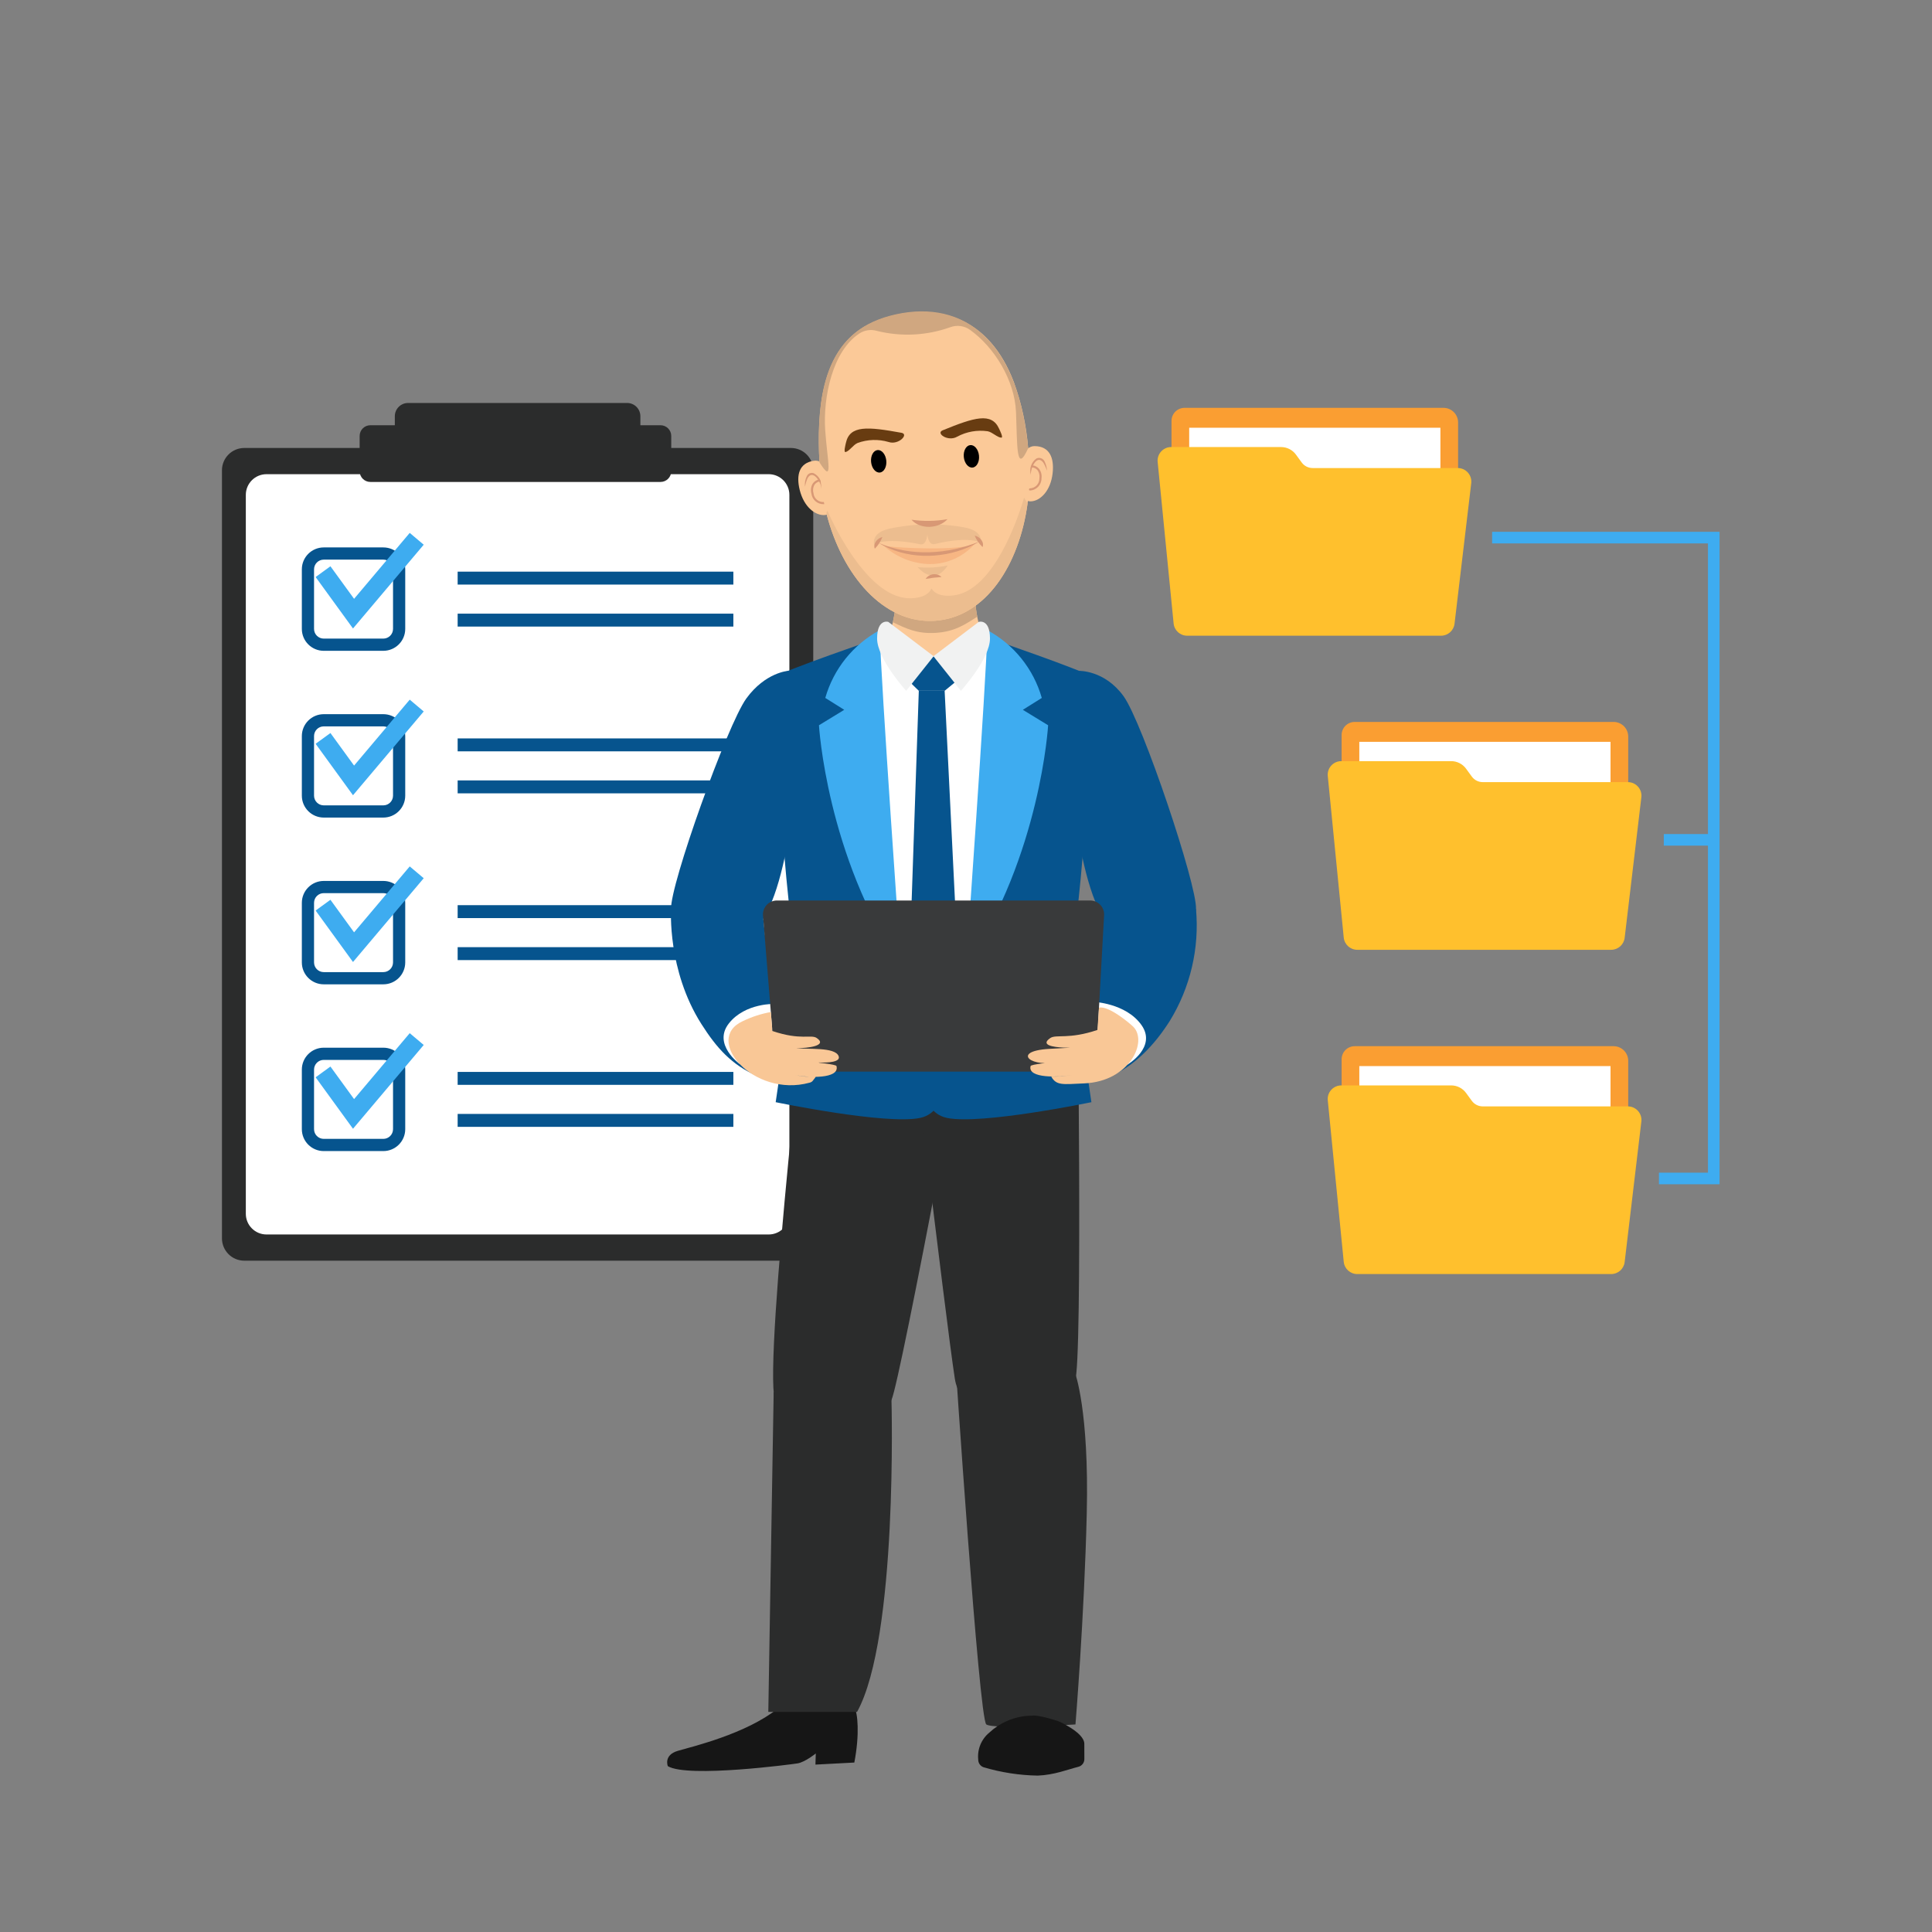 <?xml version="1.0" encoding="utf-8"?>
<svg xmlns="http://www.w3.org/2000/svg" xmlns:xlink="http://www.w3.org/1999/xlink" version="1.1" id="Layer_1" x="0px" y="0px" viewBox="0 0 500 500" style="enable-background:new 0 0 500 500;">
<rect x="0" y="0" width="500" height="500" fill="#808080" stroke="none"/>
<style type="text/css">
	.st0{fill:#2B2C2C;}
	.st1{fill:#FFFFFF;}
	.st2{fill:#06548E;}
	.st3{fill:#3EACF0;}
	.st4{fill:#FBC998;}
	.st5{fill:#D89875;}
	.st6{fill:#D0A780;}
	.st7{fill:#F7B683;enable-background:new    ;}
	.st8{fill:#ECBD8F;enable-background:new    ;}
	.st9{fill:#683C11;}
	.st10{fill:#161616;}
	.st11{fill:#F1F2F2;}
	.st12{fill:#393A3B;}
	.st13{fill:#F9C796;}
	.st14{fill:#FA9E32;}
	.st15{fill:#FFC02D;}
</style>
<g>
	<g id="Layer_2_00000124146830091476506900000011373150435201675414_">
		<path class="st0" d="M63.22,115.936h141.47c3.19,0,5.777,2.586,5.777,5.777v198.776&#xD;&#xA;			c0,3.19-2.586,5.777-5.777,5.777H63.22c-3.19,0-5.777-2.586-5.777-5.777v-198.776&#xD;&#xA;			C57.443,118.522,60.03,115.936,63.22,115.936z"/>
		<path class="st1" d="M68.976,122.718h129.958c2.959,0,5.357,2.398,5.357,5.357v186.05&#xD;&#xA;			c0,2.959-2.398,5.357-5.357,5.357H68.976c-2.959,0-5.357-2.398-5.357-5.357V128.075&#xD;&#xA;			C63.619,125.117,66.017,122.718,68.976,122.718z"/>
		<path class="st0" d="M95.855,110.049h75.085c1.535,0,2.78,1.245,2.78,2.78v9.12&#xD;&#xA;			c0,1.535-1.245,2.78-2.78,2.78H95.855c-1.535,0-2.78-1.245-2.78-2.78v-9.12&#xD;&#xA;			C93.075,111.293,94.319,110.049,95.855,110.049z"/>
		<path class="st0" d="M105.617,104.288h56.675c1.899,0,3.438,1.539,3.438,3.438c0,0,0,0,0,0&#xD;&#xA;			v8.083l0,0H102.18l0,0v-8.083C102.18,105.827,103.719,104.288,105.617,104.288z"/>
		<path class="st2" d="M99.207,168.43H83.784c-3.129-0.003-5.665-2.539-5.668-5.667v-15.423&#xD;&#xA;			c0.003-3.129,2.539-5.665,5.668-5.668H99.207c3.129,0.004,5.664,2.539,5.667,5.668v15.423&#xD;&#xA;			C104.871,165.891,102.335,168.426,99.207,168.43z M83.784,144.831&#xD;&#xA;			c-1.385,0.001-2.508,1.124-2.51,2.509v15.423c0.002,1.385,1.125,2.507,2.51,2.508H99.207&#xD;&#xA;			c1.385-0.002,2.507-1.124,2.509-2.508v-15.423c-0.002-1.385-1.124-2.507-2.509-2.509H83.784z"/>
		<rect x="118.439" y="147.943" class="st2" width="71.354" height="3.345"/>
		<rect x="118.439" y="158.813" class="st2" width="71.354" height="3.345"/>
		<polygon class="st3" points="91.355,162.652 81.681,149.335 85.515,146.55 91.635,154.975 106.037,137.914 109.658,140.97"/>
		<path class="st2" d="M99.207,211.586H83.784c-3.129-0.003-5.665-2.539-5.668-5.668v-15.423&#xD;&#xA;			c0.003-3.129,2.539-5.664,5.668-5.668H99.207c3.128,0.004,5.664,2.539,5.667,5.668v15.423&#xD;&#xA;			C104.871,209.047,102.336,211.583,99.207,211.586z M83.784,187.987&#xD;&#xA;			c-1.385,0.001-2.508,1.123-2.51,2.508v15.423c0.002,1.385,1.125,2.507,2.51,2.509H99.207&#xD;&#xA;			c1.385-0.002,2.507-1.124,2.509-2.509v-15.423c-0.002-1.385-1.124-2.507-2.509-2.508H83.784z"/>
		<rect x="118.439" y="191.1" class="st2" width="71.354" height="3.345"/>
		<rect x="118.439" y="201.97" class="st2" width="71.354" height="3.345"/>
		<polygon class="st3" points="91.355,205.808 81.681,192.492 85.515,189.707 91.635,198.131 106.037,181.07 109.658,184.126"/>
		<path class="st2" d="M99.207,254.743H83.784c-3.129-0.003-5.665-2.539-5.668-5.667v-15.423&#xD;&#xA;			c0.003-3.129,2.539-5.664,5.668-5.667H99.207c3.128,0.004,5.664,2.539,5.667,5.667v15.423&#xD;&#xA;			C104.871,252.204,102.335,254.739,99.207,254.743z M83.784,231.144&#xD;&#xA;			c-1.385,0.001-2.508,1.123-2.51,2.508v15.423c0.002,1.385,1.125,2.507,2.51,2.508H99.207&#xD;&#xA;			c1.385-0.002,2.507-1.124,2.509-2.508v-15.423c-0.002-1.385-1.124-2.507-2.509-2.508L83.784,231.144&#xD;&#xA;			z"/>
		<rect x="118.439" y="234.256" class="st2" width="71.354" height="3.345"/>
		<rect x="118.439" y="245.126" class="st2" width="71.354" height="3.345"/>
		<polygon class="st3" points="91.355,248.965 81.681,235.648 85.515,232.863 91.635,241.288 106.037,224.227 &#xD;&#xA;			109.658,227.283"/>
		<path class="st2" d="M99.207,297.899H83.784c-3.129-0.003-5.665-2.539-5.668-5.667v-15.423&#xD;&#xA;			c0.003-3.129,2.539-5.664,5.668-5.667H99.207c3.128,0.004,5.664,2.539,5.667,5.667v15.423&#xD;&#xA;			C104.871,295.36,102.335,297.895,99.207,297.899z M83.784,274.3&#xD;&#xA;			c-1.385,0.001-2.508,1.123-2.51,2.508v15.423c0.002,1.385,1.125,2.507,2.51,2.508H99.207&#xD;&#xA;			c1.385-0.002,2.507-1.124,2.509-2.508v-15.423c-0.002-1.385-1.124-2.507-2.509-2.508H83.784z"/>
		<rect x="118.439" y="277.412" class="st2" width="71.354" height="3.345"/>
		<rect x="118.439" y="288.283" class="st2" width="71.354" height="3.345"/>
		<polygon class="st3" points="91.355,292.121 81.681,278.805 85.515,276.02 91.635,284.444 106.037,267.383 109.658,270.439"/>
		<path class="st4" d="M215.763,125.86c0.394,3.905,0.205,7.176-2.227,7.426s-5.477-2.008-6.581-6.523&#xD;&#xA;			c-0.931-3.81-0.162-6.96,3.691-7.521C213.066,118.889,215.369,121.955,215.763,125.86z"/>
		<path class="st5" d="M212.598,126.513c-0.038-1.646-2.269-5.3-3.63-2.675&#xD;&#xA;			c-0.293,0.688-0.506,1.407-0.635,2.143c-0.123-0.985,0.06-1.984,0.522-2.863&#xD;&#xA;			c0.35-0.614,1.092-0.886,1.756-0.643c1.472,0.768,2.276,2.402,1.986,4.037L212.598,126.513z"/>
		<path class="st5" d="M213.122,130.472c-1.585,0.03-2.936-1.144-3.125-2.718&#xD;&#xA;			c-0.249-0.867-0.133-1.798,0.321-2.577c0.36-0.535,0.907-0.917,1.534-1.07&#xD;&#xA;			c0.147-0.029,0.289,0.067,0.317,0.214c0.028,0.146-0.066,0.287-0.211,0.317&#xD;&#xA;			c-0.487,0.127-0.911,0.427-1.193,0.843c-0.368,0.658-0.454,1.437-0.239,2.159&#xD;&#xA;			c0.137,1.399,1.383,2.422,2.782,2.285c0.014-0.001,0.028-0.003,0.042-0.004&#xD;&#xA;			c0.148-0.021,0.285,0.081,0.307,0.229c0.021,0.147-0.079,0.283-0.226,0.306&#xD;&#xA;			C213.329,130.467,213.225,130.472,213.122,130.472z"/>
		<path class="st4" d="M263.575,122.688c0.126,3.922,0.745,7.141,3.189,7.066s5.164-2.714,5.661-7.335&#xD;&#xA;			c0.42-3.899-0.759-6.92-4.653-6.967C265.328,115.422,263.45,118.765,263.575,122.688z"/>
		<path class="st5" d="M266.799,122.917c-0.503-1.582,0.078-3.309,1.435-4.265&#xD;&#xA;			c0.799-0.367,1.744-0.017,2.11,0.782c0.021,0.045,0.039,0.09,0.055,0.137&#xD;&#xA;			c0.339,0.705,0.528,1.473,0.556,2.255c-0.225-0.713-0.532-1.397-0.913-2.04&#xD;&#xA;			C268.347,117.365,266.62,121.278,266.799,122.917z"/>
		<path class="st5" d="M266.497,126.934c-0.149,0.001-0.271-0.12-0.272-0.269s0.12-0.271,0.269-0.272&#xD;&#xA;			c0.001-0,0.003,0,0.004,0c1.407-0.025,2.528-1.186,2.503-2.593&#xD;&#xA;			c-0-0.013-0.001-0.027-0.001-0.04c0.117-0.745-0.071-1.505-0.522-2.109&#xD;&#xA;			c-0.335-0.376-0.795-0.617-1.295-0.678c-0.149-0.011-0.261-0.139-0.251-0.288&#xD;&#xA;			c0.013-0.147,0.14-0.258,0.287-0.252c0.642,0.069,1.234,0.375,1.662,0.858&#xD;&#xA;			c0.554,0.712,0.791,1.62,0.658,2.512C269.555,125.504,268.198,126.901,266.497,126.934z"/>
		<path class="st4" d="M250.775,183.141c-1.477,0.018-25.663-2.603-20.996-17.33&#xD;&#xA;			c0.547-1.732,0.972-3.321,1.294-4.779c0.286-1.288,0.492-2.476,0.632-3.567&#xD;&#xA;			c0.395-2.527,0.34-5.103-0.161-7.611c-0.211-1.385-0.825-2.677-1.765-3.716h24.72&#xD;&#xA;			c-0.617,0.648-1.076,1.428-1.343,2.282c-0.641,1.735-1.161,4.603-0.583,9.063&#xD;&#xA;			c0.085,0.668,0.198,1.374,0.337,2.118c0.404,2.1,0.935,4.174,1.589,6.21&#xD;&#xA;			C259.162,180.538,252.252,183.159,250.775,183.141z"/>
		<path class="st6" d="M252.572,157.483c0.085,0.668,0.198,1.374,0.337,2.118&#xD;&#xA;			c-3.126,2.014-5.846,3.859-10.664,4.178c-4.943,0.328-7.851-1.173-11.172-2.747&#xD;&#xA;			c0.286-1.288,0.492-2.476,0.632-3.567c0.395-2.527,0.34-5.103-0.161-7.611l21.611-1.434&#xD;&#xA;			C252.514,150.155,251.995,153.023,252.572,157.483z"/>
		<path class="st4" d="M265.934,130.278c-2.112,15.678-10.698,29.502-24.006,30.383&#xD;&#xA;			c-13.247,0.881-24.012-11.81-28.074-27.882c-0.85-3.363-1.393-6.796-1.622-10.257&#xD;&#xA;			c-0.064-0.951-0.122-1.914-0.167-2.889c-0.656-13.293,0.398-28.396,11.606-35.089&#xD;&#xA;			c0.03-0.015,0.058-0.033,0.088-0.052c1.398-0.796,2.869-1.456,4.393-1.972&#xD;&#xA;			c0.179-0.064,0.365-0.125,0.55-0.185c0.185-0.061,0.374-0.122,0.565-0.179s0.386-0.115,0.58-0.173&#xD;&#xA;			c0.216-0.061,0.404-0.112,0.599-0.164c0.207-0.055,0.419-0.109,0.632-0.164&#xD;&#xA;			c0.198-0.049,0.401-0.094,0.602-0.14c0.185-0.043,0.374-0.085,0.562-0.125&#xD;&#xA;			c0.046-0.006,0.091-0.018,0.137-0.027c0.41-0.082,0.826-0.158,1.252-0.228&#xD;&#xA;			c0.222-0.036,0.447-0.07,0.671-0.103c0.225-0.03,0.453-0.061,0.681-0.088&#xD;&#xA;			c0.033-0.003,0.067-0.006,0.1-0.012c1.341-0.158,2.691-0.223,4.041-0.194&#xD;&#xA;			c1.882,0.032,3.754,0.275,5.581,0.723c0.844,0.206,1.675,0.461,2.488,0.766&#xD;&#xA;			c0.027,0.012,0.055,0.021,0.082,0.03c0.179,0.07,0.359,0.14,0.535,0.21&#xD;&#xA;			c0.207,0.082,0.413,0.167,0.617,0.258c0.286,0.125,0.571,0.258,0.854,0.398&#xD;&#xA;			c5.11,2.51,9.847,7.292,13.065,15.659c2.021,5.546,3.28,11.34,3.743,17.224&#xD;&#xA;			c0.055,0.592,0.109,1.191,0.155,1.802c0.03,0.374,0.058,0.753,0.082,1.136&#xD;&#xA;			C266.575,122.725,266.444,126.522,265.934,130.278z"/>
		<path class="st7" d="M228.539,141.075c3.312,3.097,7.658,4.849,12.192,4.916&#xD;&#xA;			c4.437-0.021,8.653-1.943,11.579-5.279C252.309,140.711,239.024,146.557,228.539,141.075z"/>
		<path class="st7" d="M229.439,141.388c0,0,12.952,1.278,21.336-0.089&#xD;&#xA;			C250.775,141.299,239.375,145.955,229.439,141.388z"/>
		<path class="st8" d="M237.451,146.775c2.612,0.243,5.246,0.098,7.816-0.43c0,0-1.6,2.704-3.738,2.609&#xD;&#xA;			S238.468,147.698,237.451,146.775z"/>
		<path class="st8" d="M251.015,136.851c-3.121-1.021-11.05-1.272-11.05-1.272s-7.967,0.495-11.055,1.61&#xD;&#xA;			c-3.84,1.387-2.552,4.456-2.526,3.838c0.027-0.618,3.844-1.827,11.698-0.179&#xD;&#xA;			c1.327,0.279,1.781-1.174,1.912-2.624c0.163,1.446,0.647,2.884,1.965,2.565&#xD;&#xA;			c7.8-1.888,11.652-0.796,11.698-0.179C253.702,141.226,254.895,138.12,251.015,136.851z"/>
		<path class="st5" d="M235.889,134.501c3.096,0.456,6.246,0.408,9.328-0.143&#xD;&#xA;			C242.944,136.858,238.171,137.114,235.889,134.501z"/>
		<path class="st5" d="M243.679,149.329c-1.388,0.089-2.771,0.254-4.141,0.495&#xD;&#xA;			c0.819-1.258,2.502-1.613,3.76-0.795C243.434,149.118,243.562,149.218,243.679,149.329z"/>
		
			<ellipse transform="matrix(0.995 -0.103 0.103 0.995 -11.113 24.154)" cx="227.372" cy="119.246" rx="1.973" ry="2.921"/>
		<path class="st9" d="M218.853,116.986c-0.58,0.157-0.061-1.779,0.062-2.349&#xD;&#xA;			c1.007-4.664,5.723-4.207,14.389-2.628c1.993,0.363-0.769,3.258-3.347,2.378&#xD;&#xA;			c-2.633-0.776-5.445-0.685-8.022,0.259C220.769,115.152,219.868,116.712,218.853,116.986z"/>
		
			<ellipse transform="matrix(0.995 -0.103 0.103 0.995 -10.85 26.627)" cx="251.355" cy="117.951" rx="1.973" ry="2.921"/>
		<path class="st9" d="M259.123,113.266c0.6,0.034-0.306-1.753-0.544-2.286&#xD;&#xA;			c-1.945-4.357-6.466-2.939-14.622,0.388c-1.876,0.765,1.423,3.03,3.765,1.639&#xD;&#xA;			c2.417-1.301,5.188-1.791,7.904-1.397C256.87,111.865,258.073,113.207,259.123,113.266z"/>
		<path class="st5" d="M227.379,140.496c8.367,3.601,17.92,3.004,26.248-0.402&#xD;&#xA;			c-0.999,0.536-2.003,1.089-3.048,1.549c-7.327,3.151-16.307,3.074-23.2-1.147L227.379,140.496z"/>
		<path class="st5" d="M228.359,138.988c-0.433,1.132-1.101,2.16-1.96,3.015&#xD;&#xA;			C225.856,140.696,227.073,139.266,228.359,138.988z"/>
		<path class="st5" d="M252.241,138.623c1.293,0.238,2.554,1.631,2.051,2.954&#xD;&#xA;			C253.408,140.748,252.709,139.741,252.241,138.623z"/>
		<path class="st8" d="M265.935,130.28c-2.112,15.676-10.698,29.5-24.007,30.383&#xD;&#xA;			c-13.245,0.879-24.011-11.811-28.073-27.884l0.272-0.63c0,0,9.449,22.445,21.093,22.674&#xD;&#xA;			c0,0,4.633,0.296,5.843-2.528c1.576,2.639,6.053,1.739,6.053,1.739&#xD;&#xA;			c11.512-1.766,17.912-25.262,17.912-25.262L265.935,130.28z"/>
		<path class="st6" d="M266.089,116.004c-3.144,6.93-2.793-0.647-3.146-9.345&#xD;&#xA;			c-0.333-8.186-5.534-16.733-11.916-21.304c-1.481-1.057-3.39-1.309-5.095-0.673&#xD;&#xA;			c-6.127,2.195-12.769,2.517-19.079,0.927c-1.493-0.413-3.091-0.172-4.396,0.664&#xD;&#xA;			c-6.973,4.488-9.462,16.459-8.9,24.974c0.531,8.048,2.261,14.372-1.491,8.386&#xD;&#xA;			c-0.86-17.423,1.355-33.426,18.281-37.923C247.563,77.15,263.218,85.95,266.089,116.004z"/>
		<path class="st0" d="M253.55,246.89h-43.854c0,0-12.032,104.261-9.179,115.418s27.818,5.072,30.196,0&#xD;&#xA;			S253.55,246.89,253.55,246.89z"/>
		<path class="st0" d="M270.492,246.89l8.322,2.741c0,0,1.435,103.194-0.605,107.792&#xD;&#xA;			s-28.757,14.49-31.106-0.657s-13.731-111.488-13.731-111.488L270.492,246.89z"/>
		<path class="st10" d="M218.188,441.568c0,0,1.928-1.285,2.872,0.181s1.448,7.099,0.039,14.396&#xD;&#xA;			l-10.065,0.532l0.091-2.882c0,0-2.731,2.212-4.674,2.561c-1.013,0.182-28.444,3.842-33.619,0.726&#xD;&#xA;			c0,0-1.165-2.867,2.594-3.968s17.581-4.344,25.894-10.964&#xD;&#xA;			C208.077,436.766,218.188,441.568,218.188,441.568z"/>
		<path class="st0" d="M278.208,355.259c0,0,3.678,9.703,3.044,36.434s-2.921,54.591-2.921,54.591&#xD;&#xA;			s-21.173,1.352-23.075,0s-8.155-96.074-8.155-96.074C257.671,346.681,269.299,348.569,278.208,355.259z"/>
		<path class="st0" d="M230.713,362.309c0,0,1.712,61.525-8.905,80.73H198.837l1.388-82.736&#xD;&#xA;			C200.226,360.303,230.414,351.141,230.713,362.309z"/>
		<path class="st1" d="M258.168,166.48l-16.569,3.345l-16.569-3.345c0,0-13.084,93.783-7.196,106.082&#xD;&#xA;			c5.778,12.071,23.121,8.448,23.765,8.309c0.644,0.139,17.987,3.762,23.765-8.309&#xD;&#xA;			C271.252,260.263,258.168,166.48,258.168,166.48z"/>
		<polygon class="st2" points="234.312,175.397 237.787,178.78 244.472,178.78 248.581,175.397 244.472,169.831 &#xD;&#xA;			237.46,169.831"/>
		<polygon class="st2" points="237.787,178.78 235.824,236.279 241.446,245.504 247.272,235.665 244.472,178.78"/>
		<path class="st2" d="M226.993,165.25c0,0-24.204,8.302-26.167,9.84s2.862,57.5,4.17,65.802&#xD;&#xA;			s-4.25,44.353-4.25,44.353s28.536,5.919,37.367,4.074s5.888-16.757,5.888-16.757&#xD;&#xA;			s-10.874-20.294-14.105-31.671S226.993,165.25,226.993,165.25z"/>
		<path class="st3" d="M227.647,163.098c-6.854,3.713-11.924,10.031-14.065,17.527l4.906,3.075l-6.542,3.997&#xD;&#xA;			c0,0,1.945,33.591,21.252,62.303C233.199,250,227.974,176.627,227.647,163.098z"/>
		<path class="st2" d="M203.946,173.621c0,0-5.9,0.393-10.807,7.158s-19.794,48.354-19.467,54.504&#xD;&#xA;			s11.661,13.387,21.388,5.392s11.653-47.443,11.653-47.443L203.946,173.621z"/>
		<path class="st2" d="M173.673,235.282c0,0-1.024,15.791,7.855,29.747&#xD;&#xA;			c3.856,6.061,7.79,10.622,14.637,13.529l0.644,0.096c0,0,5.279-2.71,3.667-15.009l-1.238-9.441&#xD;&#xA;			l-1.785-17.378C189.542,233.927,173.673,235.282,173.673,235.282z"/>
		<path class="st1" d="M191.429,275.365c0,0-7.046-5.07-2.811-10.489s12.129-5.073,12.129-5.073&#xD;&#xA;			l-1.27,9.109L191.429,275.365z"/>
		<path class="st11" d="M229.897,160.946c0,0-2.894-0.923-2.904,4.305s7.523,13.529,7.523,13.529&#xD;&#xA;			l7.114-8.948L229.897,160.946z"/>
		<path class="st2" d="M256.206,165.25c0,0,24.204,8.302,26.167,9.84s-2.862,57.5-4.17,65.802&#xD;&#xA;			s4.25,44.353,4.25,44.353s-28.536,5.919-37.367,4.074s-5.888-16.757-5.888-16.757&#xD;&#xA;			s10.874-20.294,14.105-31.671C256.533,229.515,256.206,165.25,256.206,165.25z"/>
		<path class="st3" d="M255.552,163.098c6.854,3.713,11.924,10.031,14.065,17.527l-4.906,3.075l6.542,3.997&#xD;&#xA;			c0,0-1.945,33.591-21.252,62.303C250,250,255.225,176.627,255.552,163.098z"/>
		<path class="st2" d="M279.252,173.621c0,0,6.612-0.222,11.519,6.543s19.082,48.969,18.755,55.118&#xD;&#xA;			s-11.661,13.387-21.388,5.392s-11.653-47.443-11.653-47.443L279.252,173.621z"/>
		<path class="st2" d="M309.526,235.282c0.915,10.141-1.475,20.307-6.813,28.978&#xD;&#xA;			c-3.856,6.061-8.976,11.621-15.823,14.529l0.245-0.154c0,0-6.026-2.69-4.413-14.99l1.238-9.441&#xD;&#xA;			c0,0,0.641-17.04,1.785-17.463C293.648,233.82,309.526,235.282,309.526,235.282z"/>
		<path class="st1" d="M291.779,275.523c0,0,7.701-4.527,3.622-10.258S282.866,259.268,282.866,259.268l0.611,9.181&#xD;&#xA;			L291.779,275.523z"/>
		<path class="st11" d="M253.302,160.946c0,0,2.894-0.923,2.904,4.305s-7.523,13.529-7.523,13.529&#xD;&#xA;			l-7.114-8.948L253.302,160.946z"/>
		<path class="st12" d="M197.454,236.827l3.03,37.261c0.21,1.883,1.827,3.291,3.721,3.241h75.75&#xD;&#xA;			c1.927,0.053,3.561-1.405,3.727-3.326l2.064-37.261c0.045-1.994-1.535-3.647-3.529-3.692&#xD;&#xA;			c-0.066-0.001-0.132-0.001-0.198,0.001h-80.844c-1.99-0.066-3.657,1.493-3.723,3.483&#xD;&#xA;			C197.448,236.631,197.449,236.729,197.454,236.827z"/>
		<path class="st13" d="M212.115,275.048c-15.523-1.223,4.127-0.039,4.365,0.845&#xD;&#xA;			c0.913,3.399-7.433,3.062-10.849,2.292c5.496,1.224,6.289-0.529,4.841,1.352&#xD;&#xA;			c-0.216,0.351-0.571,0.593-0.976,0.667c-14.52,3.971-27.586-11.233-17.264-15.932&#xD;&#xA;			c2.302-1.115,4.745-1.91,7.262-2.363l0.399,4.911c7.374,2.502,9.998,0.814,11.474,1.815&#xD;&#xA;			c2.873,1.949-2.092,2.658-5.313,2.629c3.116,0.351,9.901-0.315,10.949,1.976&#xD;&#xA;			c1.501,3.284-13.743,0.772-5.441,1.666"/>
		<path class="st13" d="M271.084,275.048c15.523-1.223-4.127-0.039-4.365,0.845&#xD;&#xA;			c-0.882,3.284,7.49,2.916,10.849,2.292c-1.82,0.32-3.667,0.467-5.515,0.437&#xD;&#xA;			c1.377,2.388,2.985,1.993,8.5,1.761c11.869-0.501,16.548-10.871,12.728-14.668&#xD;&#xA;			c-0.917-0.911-6.437-5.542-8.868-4.927l-0.395,5.76c-7.374,2.502-10.71,1.086-12.186,2.087&#xD;&#xA;			c-5.497,3.728,14.36,1.935-0.322,2.814c-10.238,0.613-4.269,5.256,2.655,3.137&#xD;&#xA;			c-0.84,0.122-1.683,0.229-2.527,0.32"/>
		<path class="st10" d="M253.166,455.412c-0.005,0.874,0.544,1.656,1.369,1.946&#xD;&#xA;			c4.561,1.358,9.286,2.087,14.044,2.168c4.323-0.18,7.725-1.579,10.5-2.28&#xD;&#xA;			c0.91-0.227,1.551-1.043,1.554-1.982c0.005-1.041,0.006-2.489-0.013-4.001&#xD;&#xA;			c-0.036-2.911-6.705-5.822-6.705-5.822s-4.434-1.456-6.279-1.456c-0.548,0-1.457,0.059-2.465,0.142&#xD;&#xA;			c-3.406,0.422-6.593,1.908-9.105,4.246C253.972,450.08,252.882,452.727,253.166,455.412z"/>
		<path class="st14" d="M306.567,105.549h67.002c2.09,0,3.784,1.694,3.784,3.784v12.267l0,0h-74.168l0,0&#xD;&#xA;			v-12.668C303.184,107.063,304.699,105.549,306.567,105.549z"/>
		<rect x="307.762" y="110.699" class="st1" width="65.013" height="13.201"/>
		<path class="st15" d="M299.602,119.557l4.129,41.794c0.178,1.799,1.691,3.17,3.498,3.17h65.713&#xD;&#xA;			c1.781,0,3.28-1.332,3.491-3.1l4.321-36.364c0.229-1.928-1.148-3.676-3.076-3.905&#xD;&#xA;			c-0.138-0.016-0.276-0.025-0.415-0.025h-37.561c-1.116,0-2.165-0.533-2.823-1.434l-1.493-2.044&#xD;&#xA;			c-0.896-1.226-2.323-1.952-3.842-1.952h-28.445c-1.941-0-3.515,1.574-3.515,3.515&#xD;&#xA;			C299.585,119.327,299.591,119.442,299.602,119.557z"/>
		<path class="st14" d="M350.594,186.835h67.002c2.09,0,3.784,1.694,3.784,3.784v12.267l0,0h-74.168l0,0V190.218&#xD;&#xA;			C347.211,188.35,348.725,186.835,350.594,186.835z"/>
		<rect x="351.788" y="191.985" class="st1" width="65.013" height="13.201"/>
		<path class="st15" d="M343.629,200.843l4.129,41.794c0.178,1.799,1.691,3.17,3.498,3.17h65.713&#xD;&#xA;			c1.781,0,3.28-1.332,3.491-3.1l4.321-36.364c0.229-1.928-1.148-3.676-3.076-3.905&#xD;&#xA;			c-0.138-0.016-0.276-0.025-0.415-0.025h-37.561c-1.116,0-2.165-0.533-2.823-1.434l-1.493-2.044&#xD;&#xA;			c-0.896-1.226-2.323-1.952-3.842-1.952h-28.445c-1.941,0-3.515,1.574-3.515,3.515&#xD;&#xA;			C343.612,200.613,343.618,200.729,343.629,200.843z"/>
		<path class="st14" d="M350.594,270.753h67.002c2.09,0,3.784,1.694,3.784,3.784v12.267l0,0h-74.168l0,0v-12.668&#xD;&#xA;			C347.211,272.268,348.725,270.753,350.594,270.753z"/>
		<rect x="351.788" y="275.903" class="st1" width="65.013" height="13.201"/>
		<path class="st15" d="M343.629,284.762l4.129,41.794c0.178,1.799,1.691,3.17,3.498,3.17h65.713&#xD;&#xA;			c1.781,0,3.28-1.332,3.491-3.1l4.321-36.364c0.229-1.928-1.148-3.676-3.076-3.905&#xD;&#xA;			c-0.138-0.016-0.276-0.025-0.415-0.025h-37.561c-1.116,0-2.165-0.533-2.823-1.434l-1.493-2.044&#xD;&#xA;			c-0.896-1.226-2.323-1.952-3.842-1.952h-28.445c-1.941,0-3.515,1.574-3.515,3.515&#xD;&#xA;			C343.612,284.531,343.618,284.647,343.629,284.762z"/>
		<polygon class="st3" points="445.022,306.485 429.335,306.485 429.335,303.485 442.022,303.485 442.022,140.633 &#xD;&#xA;			386.158,140.633 386.158,137.633 445.022,137.633"/>
		<rect x="430.587" y="215.851" class="st3" width="12.936" height="3"/>
	</g>
</g>
</svg>